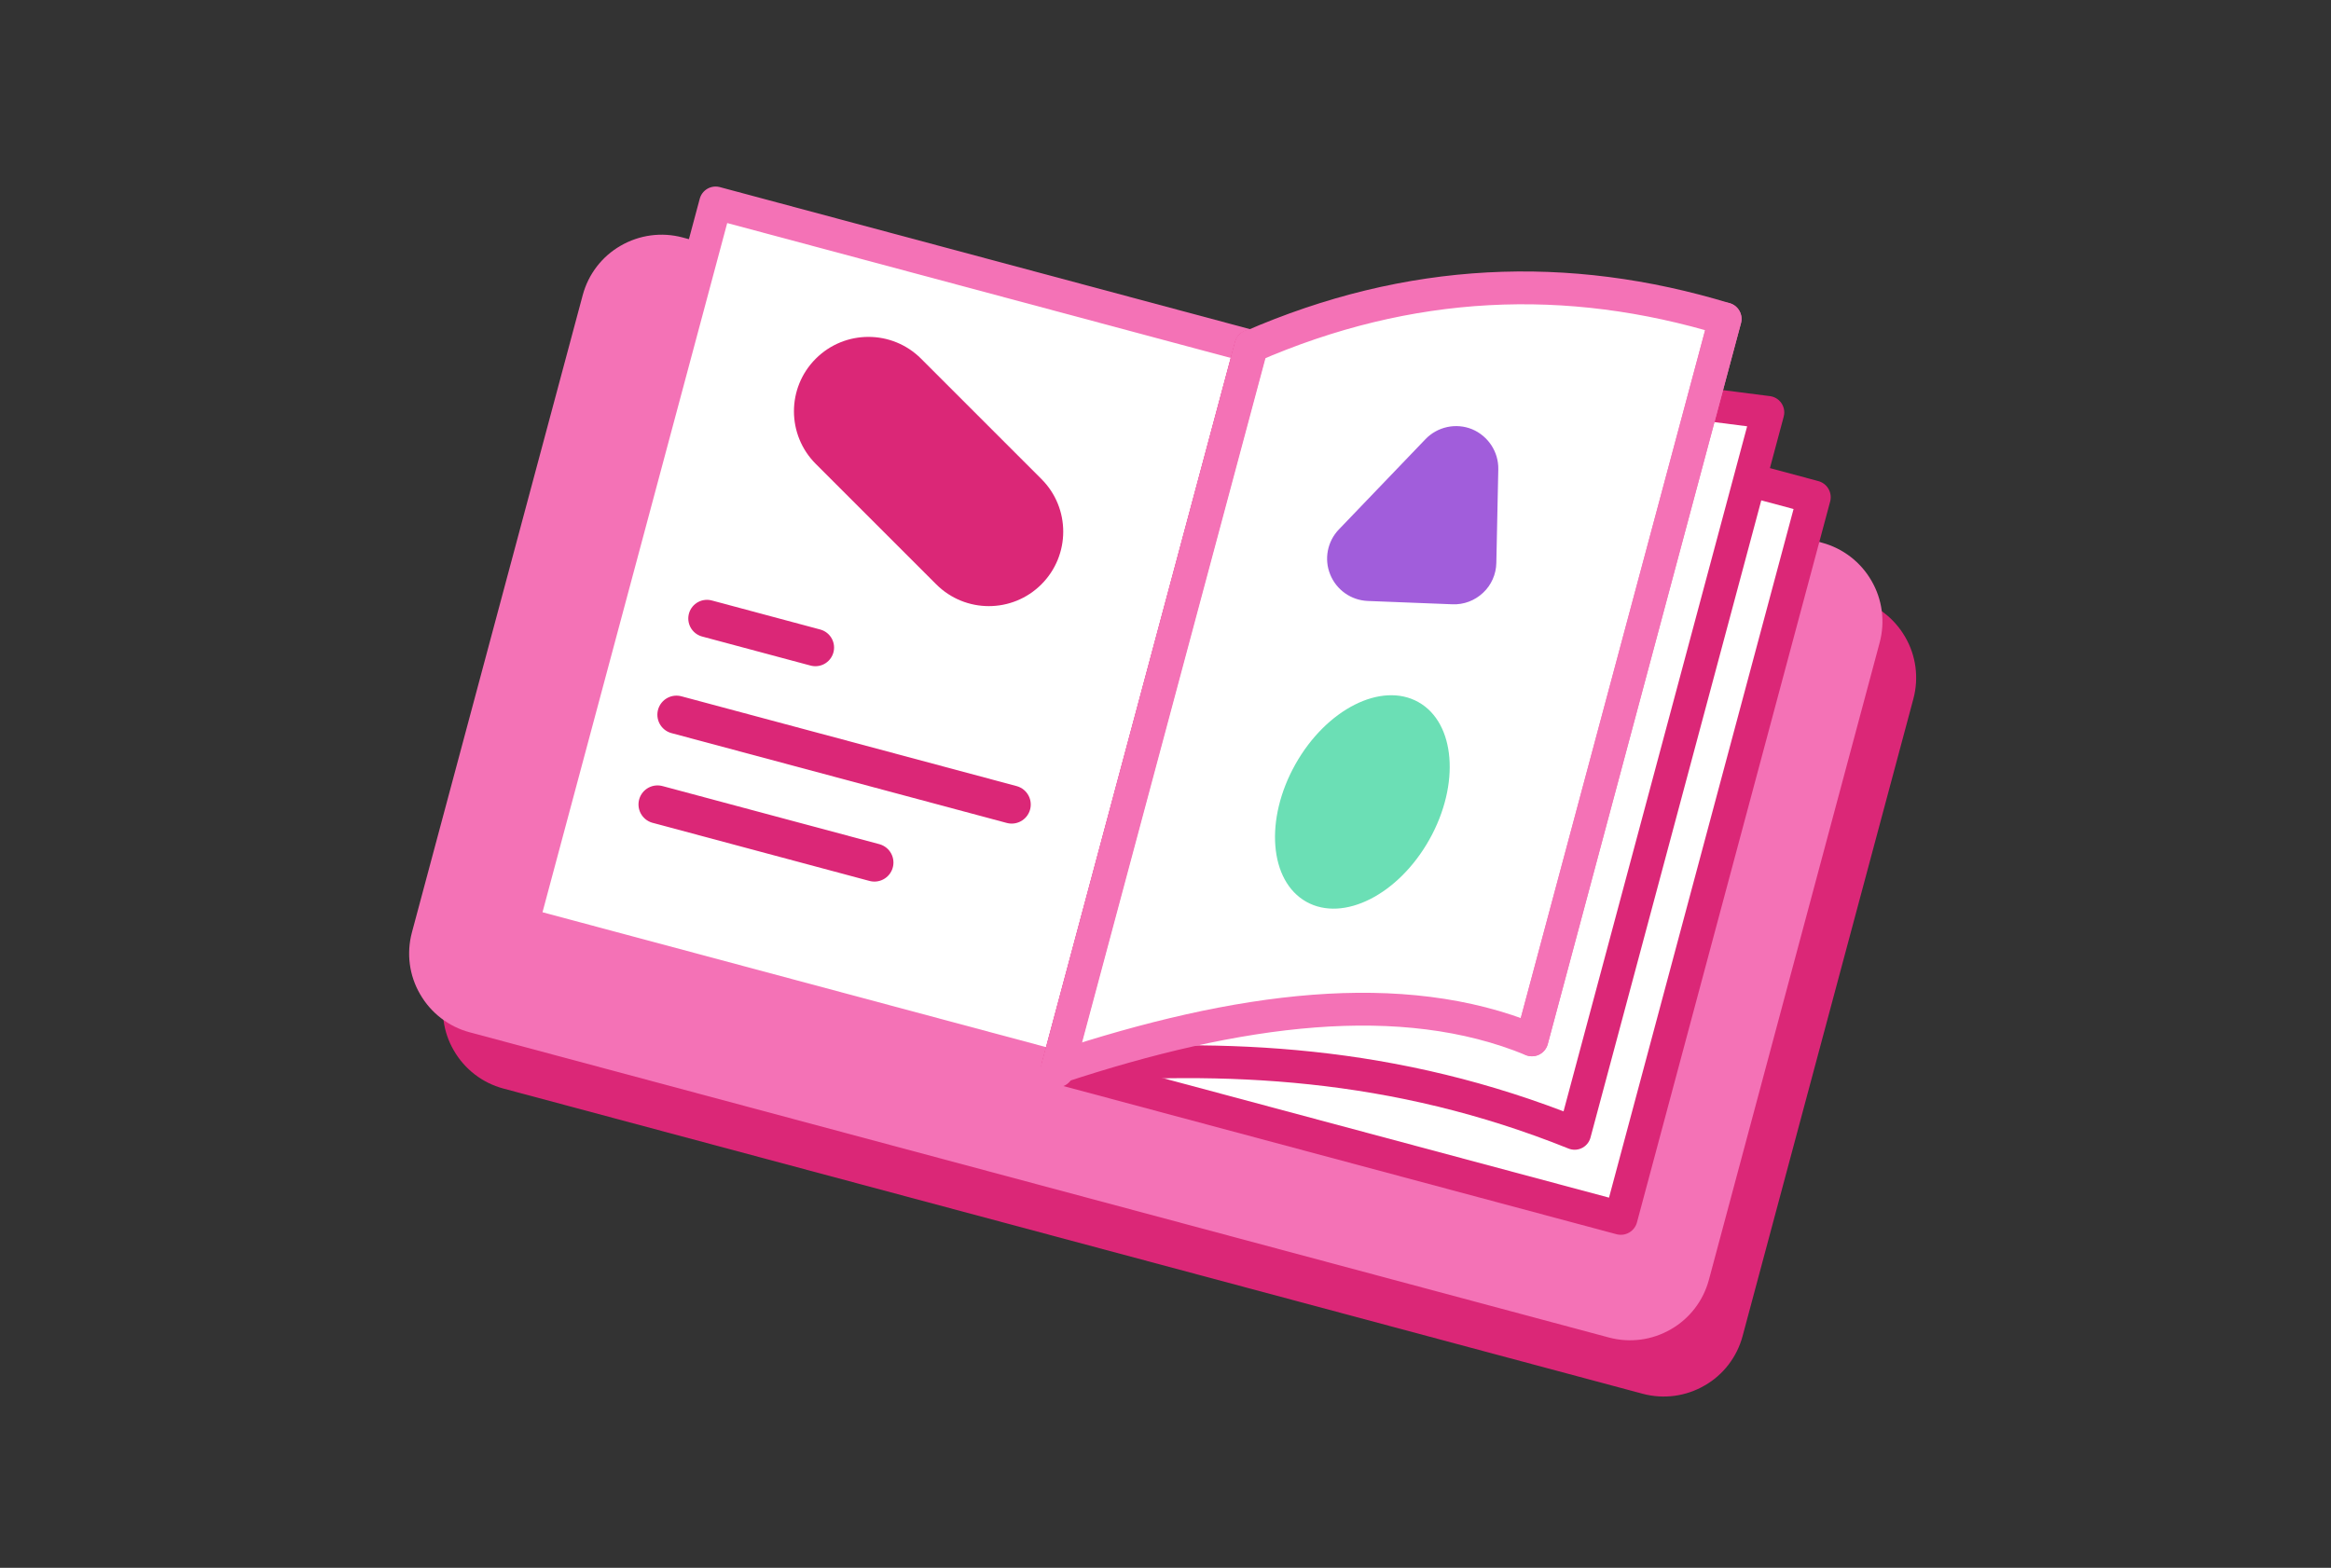 <svg width="165" height="111" viewBox="0 0 165 111" fill="none" xmlns="http://www.w3.org/2000/svg">
<rect x="0" y="0" width="165" height="111" fill="#333333" stroke="none"/>
<g clip-path="url(#clip0_8_1066)">
<rect y="0.336" width="165" height="110.089" fill="transparent"/>
<g clip-path="url(#clip1_8_1066)">
<path d="M111.463 80.237C98.738 75.117 86.7 74.597 74.887 75.566" stroke="#FCD34D" stroke-width="2.323" stroke-miterlimit="1.5" stroke-linecap="round" stroke-linejoin="round"/>
<path d="M108.437 73.619C99.237 69.827 87.67 71.334 74.887 75.566" stroke="white" stroke-width="2.323" stroke-miterlimit="1.5" stroke-linecap="round" stroke-linejoin="round"/>
<path fill-rule="evenodd" clip-rule="evenodd" d="M131.358 42.405C132.837 42.801 134.097 43.772 134.861 45.102C135.628 46.419 135.836 47.995 135.438 49.478L123.35 94.592C122.952 96.075 121.985 97.335 120.662 98.092C119.336 98.862 117.759 99.073 116.281 98.677L35.624 77.065C34.146 76.669 32.887 75.698 32.122 74.368C31.355 73.051 31.147 71.476 31.544 69.993L43.633 24.879C44.03 23.395 44.997 22.135 46.32 21.378C47.648 20.608 49.224 20.398 50.702 20.794L131.358 42.405Z" fill="#DB2777"/>
<path fill-rule="evenodd" clip-rule="evenodd" d="M128.972 38.423C130.451 38.82 131.711 39.79 132.475 41.12C133.242 42.438 133.45 44.013 133.052 45.496L120.964 90.61C120.566 92.093 119.599 93.353 118.276 94.11C116.95 94.88 115.373 95.091 113.895 94.695L33.238 73.083C31.76 72.687 30.501 71.716 29.736 70.386C28.968 69.069 28.761 67.494 29.158 66.011L41.247 20.897C41.644 19.413 42.611 18.153 43.934 17.396C45.262 16.627 46.838 16.416 48.316 16.812L128.972 38.423Z" fill="#F472B6"/>
<path d="M88.563 24.527L50.654 14.369L36.979 65.406L74.888 75.563L88.563 24.527Z" fill="white" stroke="#F472B6" stroke-width="2.323" stroke-miterlimit="1.5" stroke-linecap="round" stroke-linejoin="round"/>
<path d="M128.405 35.202L88.562 24.526L74.887 75.563L114.73 86.239L128.405 35.202Z" fill="white" stroke="#DB2777" stroke-width="2.364" stroke-miterlimit="1.5" stroke-linecap="round" stroke-linejoin="round"/>
<path fill-rule="evenodd" clip-rule="evenodd" d="M125.138 29.197L111.461 80.238C98.737 75.118 86.699 74.598 74.886 75.567L88.562 24.526L125.138 29.197Z" fill="white" stroke="#DB2777" stroke-width="2.323" stroke-miterlimit="1.5" stroke-linecap="round" stroke-linejoin="round"/>
<path fill-rule="evenodd" clip-rule="evenodd" d="M122.113 22.58L108.436 73.621C99.236 69.829 87.669 71.336 74.886 75.568L88.563 24.526C99.745 19.649 110.93 19.175 122.113 22.58Z" fill="white" stroke="#F472B6" stroke-width="2.323" stroke-miterlimit="1.5" stroke-linecap="round" stroke-linejoin="round"/>
<path d="M50.042 43.788L57.718 45.845" stroke="#DB2777" stroke-width="2.643" stroke-miterlimit="1.5" stroke-linecap="round" stroke-linejoin="round"/>
<path d="M47.882 50.6L71.612 56.959" stroke="#DB2777" stroke-width="2.7" stroke-miterlimit="1.5" stroke-linecap="round" stroke-linejoin="round"/>
<path d="M46.543 56.953L61.895 61.067" stroke="#DB2777" stroke-width="2.695" stroke-miterlimit="1.5" stroke-linecap="round" stroke-linejoin="round"/>
<path fill-rule="evenodd" clip-rule="evenodd" d="M73.719 33.916C75.777 35.973 75.774 39.312 73.715 41.371C71.657 43.429 68.325 43.425 66.268 41.367C63.703 38.803 60.31 35.41 57.745 32.845C55.688 30.787 55.683 27.456 57.742 25.397C59.8 23.338 63.139 23.336 65.197 25.393C67.762 27.958 71.154 31.351 73.719 33.916Z" fill="#DB2777"/>
<path fill-rule="evenodd" clip-rule="evenodd" d="M100.903 31.092C101.756 30.204 103.071 29.922 104.211 30.392C105.347 30.874 106.081 31.997 106.057 33.222C106.008 35.569 105.959 38.005 105.918 39.859C105.903 40.655 105.562 41.427 104.979 41.968C104.392 42.522 103.608 42.819 102.806 42.782C101.097 42.718 98.898 42.623 96.813 42.547C95.636 42.498 94.596 41.763 94.157 40.668C93.714 39.585 93.957 38.33 94.773 37.483C96.688 35.483 98.919 33.162 100.903 31.092Z" fill="#7E22CE" fill-opacity="0.73"/>
<path d="M92.469 63.845C95.09 65.315 98.989 63.342 101.179 59.438C103.369 55.534 103.021 51.178 100.401 49.708C97.781 48.238 93.881 50.211 91.691 54.115C89.501 58.018 89.849 62.375 92.469 63.845Z" fill="#34D399" fill-opacity="0.73"/>
<path d="M74.828 75.787L88.566 24.515" stroke="#F472B6" stroke-width="2.385" stroke-miterlimit="1.5" stroke-linecap="round" stroke-linejoin="round"/>
<path d="M122.113 22.58L108.437 73.621" stroke="#F472B6" stroke-width="2.323" stroke-miterlimit="1.5" stroke-linecap="round" stroke-linejoin="round"/>
</g>
</g>
<defs>
<clipPath id="clip0_8_1066">
<rect width="165" height="110" fill="white" transform="translate(0 0.668)"/>
</clipPath>
<clipPath id="clip1_8_1066">
<rect width="109.662" height="87.596" fill="white" transform="translate(27.669 13.019)"/>
</clipPath>
</defs>
</svg>
